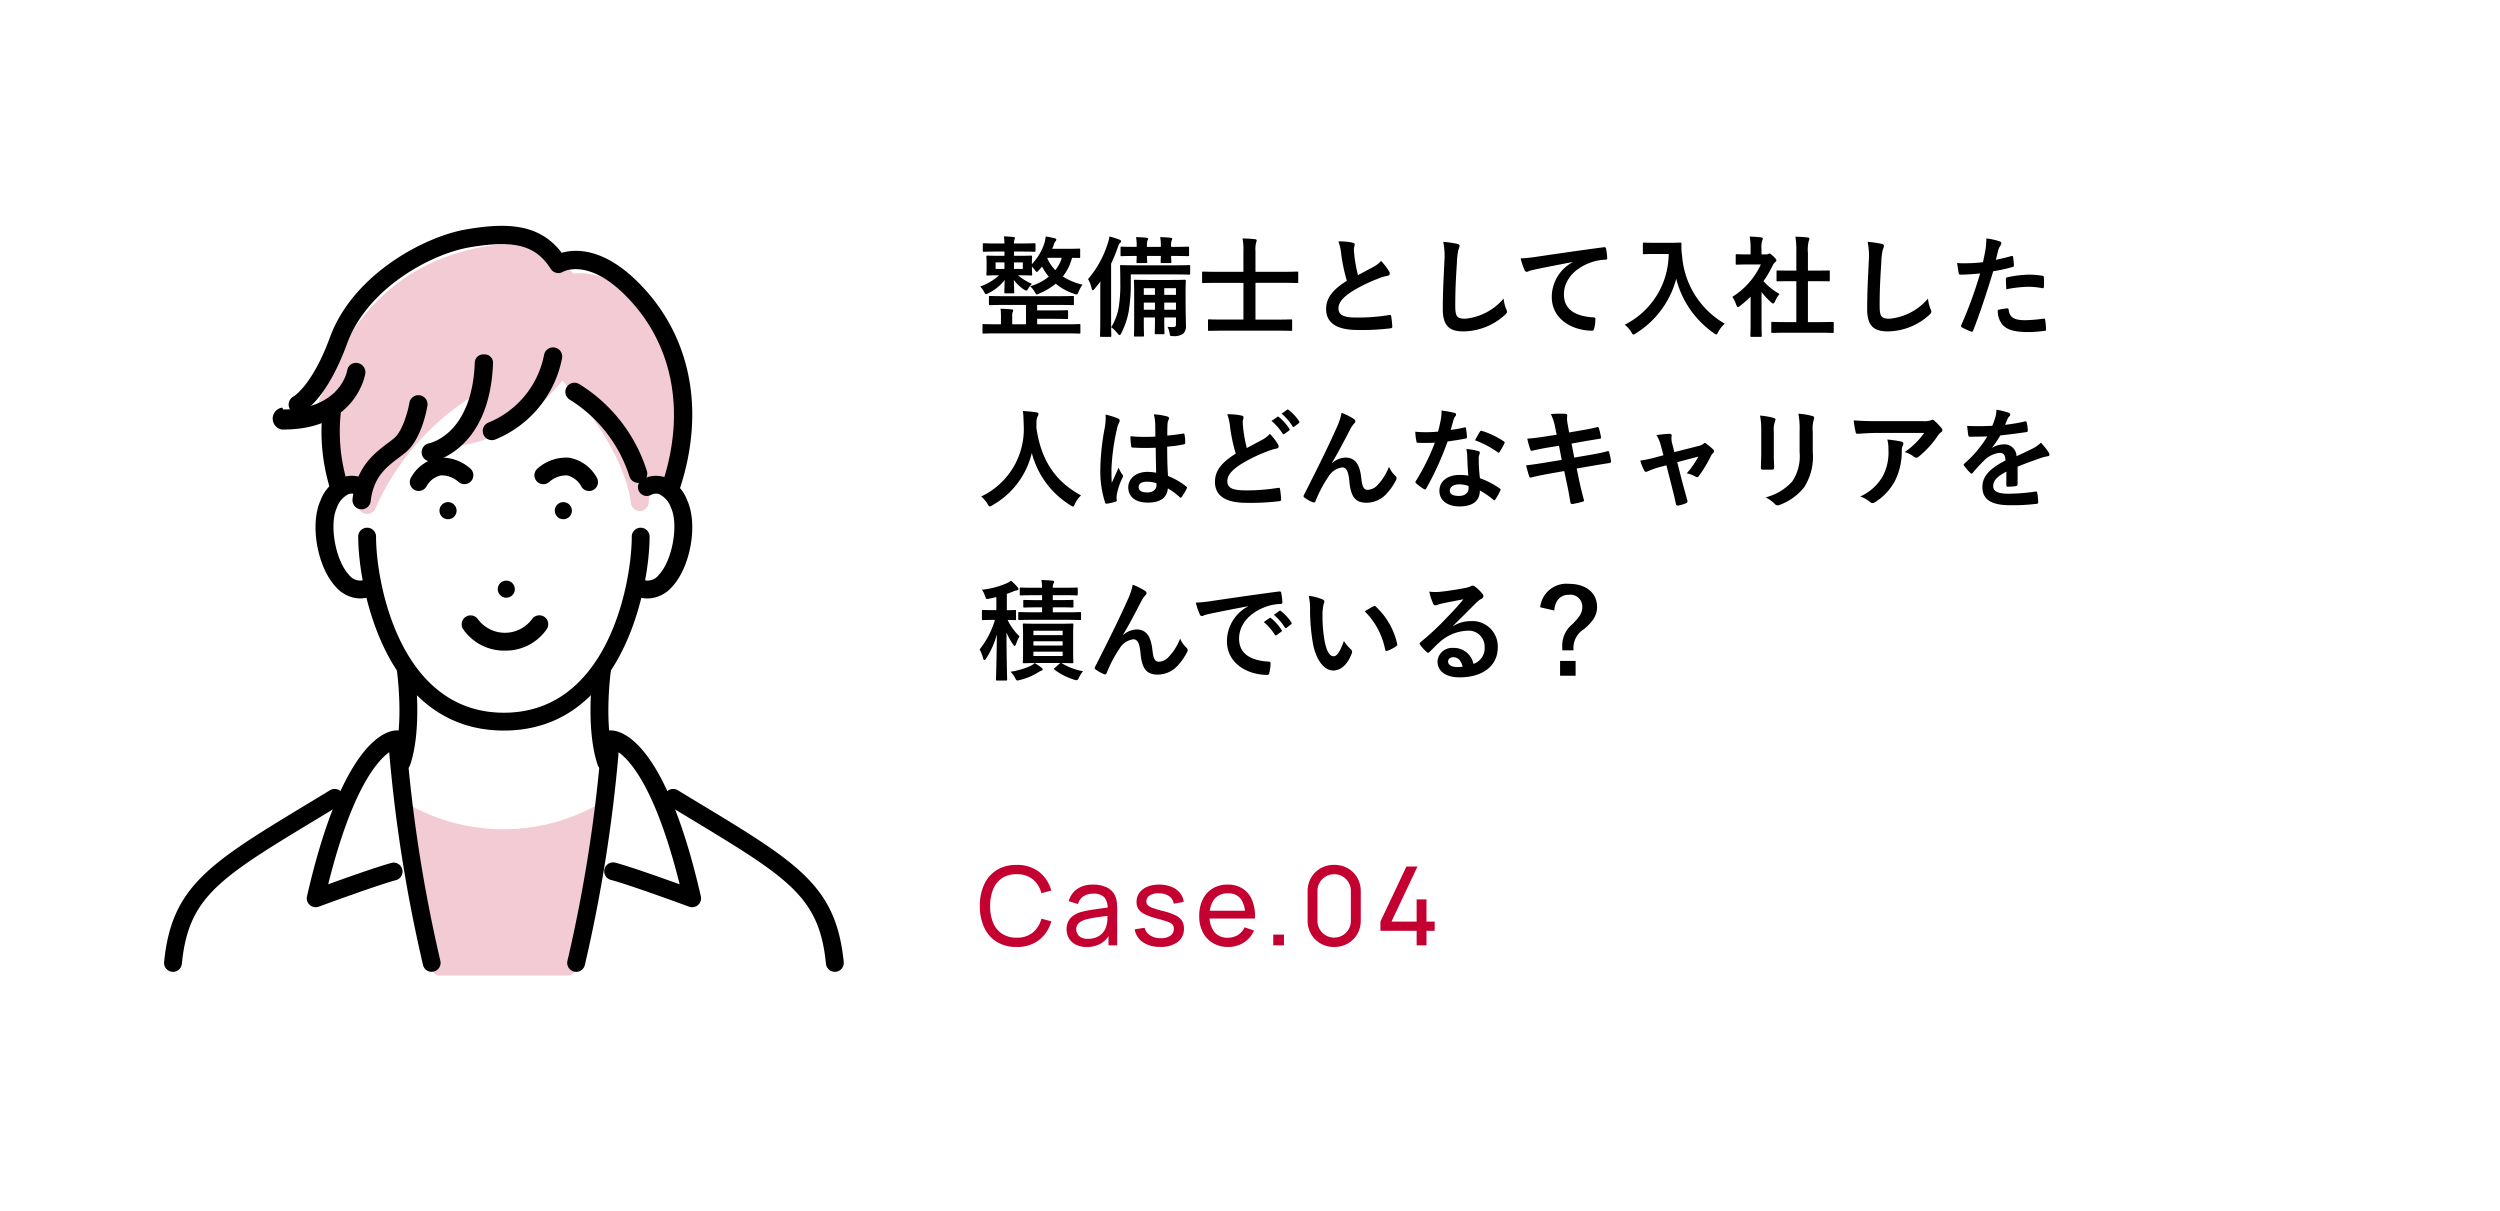 <svg xmlns="http://www.w3.org/2000/svg" xmlns:xlink="http://www.w3.org/1999/xlink" width="320" height="155" viewBox="0 0 320 155">
  <defs>
    <clipPath id="clip-path">
      <rect id="長方形_2693" data-name="長方形 2693" width="53.708" height="36.28"/>
    </clipPath>
  </defs>
  <g id="グループ_6224" data-name="グループ 6224" transform="translate(7162 13363)">
    <path id="パス_8851" data-name="パス 8851" d="M0,0H320V155H0Z" transform="translate(-7162 -13363)" fill="#fff"/>
    <path id="パス_8853" data-name="パス 8853" d="M3.57,2.2v.546H3.01c-1.12,0-1.512-.028-1.6-.028-.14,0-.154.014-.154.168,0,.084.028.252.028.784v.644c0,.518-.028.7-.028.784,0,.154.014.168.154.168.07,0,.448-.028,1.456-.028A6.518,6.518,0,0,1,.462,6.666a2.715,2.715,0,0,1,.462.63c.126.252.182.35.294.35A.8.8,0,0,0,1.54,7.52,5.915,5.915,0,0,0,3.6,5.84c-.028.854-.042,1.358-.042,1.554,0,.14.014.154.154.154h.952c.14,0,.154-.014.154-.154,0-.2-.028-.714-.042-1.554A5.122,5.122,0,0,0,6.062,7.058a.775.775,0,0,0,.308.14c.084,0,.14-.084.266-.294a2.891,2.891,0,0,1,.448-.574A6.805,6.805,0,0,1,5.32,5.238h.042c1.12,0,1.512.028,1.6.028.14,0,.154-.014.154-.168,0-.084-.028-.266-.028-.784V4.132a4.66,4.66,0,0,1,.35.392c.126.182.2.28.28.28.056,0,.14-.084.266-.224s.266-.294.392-.462a7.8,7.8,0,0,0,.868,1.3A6.7,6.7,0,0,1,6.86,6.638a3.213,3.213,0,0,1,.574.714c.14.238.2.336.294.336a.764.764,0,0,0,.308-.126,8.585,8.585,0,0,0,2.1-1.246A7.165,7.165,0,0,0,12.474,7.6a1.074,1.074,0,0,0,.322.084c.126,0,.168-.1.28-.364a3.469,3.469,0,0,1,.49-.882,7.716,7.716,0,0,1-2.52-1.05A6.6,6.6,0,0,0,12.222,3c.574.014.84.014.9.014.14,0,.14,0,.14-.154V1.99c0-.154,0-.168-.14-.168-.084,0-.518.028-1.778.028H9.674c.084-.182.154-.364.21-.518A1.068,1.068,0,0,1,10.122.87a.321.321,0,0,0,.084-.21c0-.084-.1-.14-.21-.168C9.632.408,9.226.324,8.848.268a4.531,4.531,0,0,1-.168.868,7.024,7.024,0,0,1-1.6,2.674V3.67c0-.532.028-.7.028-.784,0-.154-.014-.168-.154-.168-.084,0-.476.028-1.6.028H4.788V2.2h.854c1.232,0,1.652.028,1.75.028.14,0,.154-.014.154-.168V1.29c0-.14-.014-.154-.154-.154-.1,0-.518.028-1.75.028H4.788A1.224,1.224,0,0,1,4.844.7a.807.807,0,0,0,.07-.238c0-.07-.056-.112-.182-.126C4.284.3,3.99.268,3.5.254a8.322,8.322,0,0,1,.07.91H2.7c-1.246,0-1.666-.028-1.75-.028C.812,1.136.8,1.15.8,1.29v.77c0,.154.014.168.154.168.084,0,.5-.028,1.75-.028Zm7.336.8A4.515,4.515,0,0,1,10.08,4.58a5.264,5.264,0,0,1-1.022-1.5L9.1,3ZM5.922,4.426H4.788v-.84H5.922Zm-3.486,0v-.84H3.57v.84ZM6.328,9.032V11.51H4.564v-.952a1.756,1.756,0,0,1,.056-.616.552.552,0,0,0,.07-.2c0-.084-.056-.126-.182-.14-.448-.042-.952-.07-1.442-.084a6.778,6.778,0,0,1,.056,1.05v.938h-.49C1.4,11.51.98,11.482.9,11.482c-.126,0-.14.014-.14.154v.91c0,.14.014.154.14.154.084,0,.5-.028,1.736-.028H11.4c1.246,0,1.652.028,1.75.028.126,0,.14-.014.14-.154v-.91c0-.14-.014-.154-.14-.154-.1,0-.5.028-1.75.028H7.756v-.7H9.562c1.414,0,1.918.028,2,.028.14,0,.154-.014.154-.154V9.872c0-.154-.014-.168-.154-.168-.084,0-.588.028-2,.028H7.756v-.7H10.43c1.344,0,1.792.028,1.876.028.14,0,.154-.014.154-.154V8.052c0-.154-.014-.168-.154-.168-.084,0-.532.028-1.876.028H3.612c-1.344,0-1.792-.028-1.876-.028-.14,0-.154.014-.154.168v.854c0,.14.014.154.154.154.084,0,.532-.028,1.876-.028Zm20.426-1.6c0-.938.028-1.386.028-1.456,0-.154-.014-.168-.154-.168-.1,0-.532.028-1.75.028H22.05c-1.218,0-1.652-.028-1.75-.028-.14,0-.154.014-.154.168,0,.07.028.56.028,1.61v3.738c0,1.064-.028,1.512-.028,1.6,0,.14.014.154.154.154h.98c.14,0,.154-.014.154-.154,0-.084-.028-.56-.028-1.6v-.686h1.428v.406c0,1.008-.028,1.484-.028,1.582,0,.14.014.154.154.154H23.9c.14,0,.154-.014.154-.154,0-.084-.028-.574-.028-1.582v-.406h1.5v.868c0,.28-.1.364-.336.364-.308,0-.5-.014-.742-.028a2.928,2.928,0,0,1,.266.854c.056.322.084.322.392.322a2.057,2.057,0,0,0,1.33-.294,1.319,1.319,0,0,0,.364-1.106c0-.462-.042-1.526-.042-2.926Zm-2.73,2.212v-.91h1.5v.91Zm-2.618,0v-.91h1.428v.91ZM25.522,6.89v.854h-1.5V6.89Zm-4.116.854V6.89h1.428v.854Zm-5.572,3.108c0,1.358-.028,2.03-.028,2.114,0,.14.014.154.154.154h1.134c.14,0,.154-.014.154-.154,0-.07-.028-.756-.028-2.114v-7.1A19.172,19.172,0,0,0,18.06,1.7c.126-.364.182-.49.28-.574s.154-.154.154-.252S18.41.716,18.256.66A11.046,11.046,0,0,0,17,.268a4.556,4.556,0,0,1-.238.98,12.955,12.955,0,0,1-2.492,4.48A4.036,4.036,0,0,1,14.728,6.9c.042.168.084.252.154.252s.14-.07.238-.2c.252-.308.5-.616.728-.924-.014.644-.014,1.316-.014,1.834ZM19.74,5.126h5.53c1.372,0,1.834.028,1.918.028.14,0,.154-.014.154-.168V4.1c0-.154-.014-.168-.154-.168-.084,0-.546.028-1.918.028h-4.8c-1.372,0-1.862-.028-1.946-.028-.14,0-.154.014-.154.168,0,.084.028.686.028,2.016a18.27,18.27,0,0,1-.21,3.262,7.055,7.055,0,0,1-.952,2.506,4.214,4.214,0,0,1,.84.826c.1.126.168.182.238.182s.126-.084.21-.238a10.3,10.3,0,0,0,.952-2.8,21.545,21.545,0,0,0,.266-3.71ZM20.5,1.6c-1.358,0-1.82-.028-1.918-.028-.14,0-.154.014-.154.154v.91c0,.14.014.154.154.154.084,0,.546-.028,1.89-.028H20.5c-.014.476-.028.672-.028.756,0,.14.014.154.154.154h1.064c.14,0,.154-.014.154-.154,0-.07-.028-.28-.028-.756H23.59c-.014.476-.028.672-.028.756,0,.14.014.154.154.154h1.05c.154,0,.168-.014.168-.154,0-.07-.028-.28-.028-.756h.224c1.358,0,1.834.028,1.918.028.14,0,.154-.014.154-.154v-.91c0-.14-.014-.154-.154-.154-.084,0-.56.028-1.918.028h-.224v-.07a1.858,1.858,0,0,1,.07-.756.316.316,0,0,0,.07-.21c0-.07-.07-.112-.2-.126-.378-.042-.742-.07-1.344-.084a5.779,5.779,0,0,1,.084,1.176V1.6H21.812V1.542a2.234,2.234,0,0,1,.07-.77.417.417,0,0,0,.07-.21c0-.07-.056-.112-.182-.126-.378-.042-.756-.07-1.358-.084a5.992,5.992,0,0,1,.084,1.2Zm17.85,10.724c1.344,0,1.806.028,1.89.028.14,0,.154-.014.154-.154V11.034c0-.14-.014-.154-.154-.154-.084,0-.546.028-1.89.028H35.7V6.2h3.542c1.26,0,1.694.028,1.778.028.14,0,.154-.014.154-.154V4.93c0-.154-.014-.168-.154-.168-.084,0-.518.028-1.778.028H35.7V2.144a3.454,3.454,0,0,1,.084-1.092.689.689,0,0,0,.07-.28c0-.084-.084-.14-.21-.154-.476-.056-1.078-.084-1.6-.1a7.711,7.711,0,0,1,.112,1.708V4.79H30.8c-1.26,0-1.694-.028-1.778-.028-.14,0-.154.014-.154.168V6.078c0,.14.014.154.154.154.084,0,.518-.028,1.778-.028h3.36v4.7H31.668c-1.358,0-1.806-.028-1.89-.028-.14,0-.154.014-.154.154V12.2c0,.14.014.154.154.154.084,0,.532-.028,1.89-.028ZM46.312.9a6.265,6.265,0,0,1,.364,1.624A21.247,21.247,0,0,0,47.4,5.938C45.766,6.974,44.744,8,44.744,9.55c0,1.82,1.4,2.688,4.046,2.688a29.917,29.917,0,0,0,4.172-.21c.168-.014.266-.084.252-.238a12.362,12.362,0,0,0-.14-1.3c-.028-.168-.1-.2-.252-.168a24.45,24.45,0,0,1-4.27.322c-1.61,0-2.226-.35-2.226-1.176,0-.658.434-1.316,1.652-2.114a19.482,19.482,0,0,1,3.29-1.638,6.718,6.718,0,0,1,1.344-.42c.2-.028.28-.14.28-.28a.567.567,0,0,0-.1-.294A7.189,7.189,0,0,0,51.772,3.4a3.463,3.463,0,0,1-.966.756c-.784.42-1.288.686-1.988,1.064a19.685,19.685,0,0,1-.448-2.408c-.028-.322-.07-.658-.07-.938,0-.2.1-.392.1-.588,0-.112-.084-.182-.252-.224A8.1,8.1,0,0,0,46.312.9ZM59.738.954a9.308,9.308,0,0,1,.14,2.562c-.07,1.68-.2,3.7-.2,6.048,0,2.142.84,2.856,2.632,2.856a8,8,0,0,0,5.306-2.1c.224-.2.28-.308.28-.434a.92.92,0,0,0-.112-.336,4.867,4.867,0,0,1-.322-1.33,7.383,7.383,0,0,1-4.9,2.576c-1.12,0-1.288-.322-1.288-1.736,0-1.834.07-3.262.21-5.418a8.392,8.392,0,0,1,.2-1.708,1.358,1.358,0,0,0,.14-.462c0-.14-.1-.21-.336-.266A14.48,14.48,0,0,0,59.738.954Zm16.576,2.6A5.065,5.065,0,0,0,73.626,8c0,2.912,2.7,4.326,5.166,4.326.168,0,.224-.084.266-.294a4.98,4.98,0,0,0,.154-1.2c0-.154-.084-.21-.308-.21-2.436-.154-3.724-1.134-3.724-2.94,0-1.68,1.19-3.318,3.57-4.13a6.247,6.247,0,0,1,1.708-.308c.182,0,.266-.042.266-.21a8,8,0,0,0-.154-1.232c-.014-.1-.084-.182-.294-.154-3.612.476-6.692.938-8.414,1.19a19.313,19.313,0,0,1-2.226.238,9.756,9.756,0,0,0,.518,1.512.327.327,0,0,0,.266.21.817.817,0,0,0,.308-.112c.21-.07.35-.1.882-.224,1.5-.308,3-.6,4.7-.924ZM86.856,1.08c-1.008,0-1.316-.028-1.4-.028-.154,0-.168.014-.168.154V2.382c0,.14.014.154.168.154.084,0,.392-.028,1.4-.028h1.736a10.211,10.211,0,0,1-5.628,9.058,3.35,3.35,0,0,1,.826.924c.14.224.2.336.294.336.07,0,.154-.07.322-.168a11.781,11.781,0,0,0,5.152-6.972,12.035,12.035,0,0,0,4.8,6.944c.154.112.252.182.322.182s.14-.1.252-.322a4.126,4.126,0,0,1,.826-1.064,10.965,10.965,0,0,1-5.446-8.652A7.821,7.821,0,0,1,90.23,1.22c0-.14-.056-.168-.182-.168-.084,0-.392.028-1.4.028Zm20.832,11.508c1.33,0,1.778.028,1.862.028.154,0,.168-.014.168-.154V11.356c0-.14-.014-.154-.168-.154-.084,0-.532.028-1.862.028h-1.274V5.994h.882c1.246,0,1.68.014,1.764.014.14,0,.154,0,.154-.14V4.762c0-.14-.014-.14-.154-.14-.084,0-.518.014-1.764.014h-.882V2.368a4.572,4.572,0,0,1,.112-1.54.569.569,0,0,0,.07-.294c0-.07-.1-.126-.224-.14-.49-.056-1.022-.084-1.554-.1a12.667,12.667,0,0,1,.112,2.114V4.636h-.63c-1.246,0-1.68-.014-1.764-.014-.126,0-.14,0-.14.14V5.868c0,.14.014.14.14.14.084,0,.518-.014,1.764-.014h.63V11.23h-1.176c-1.33,0-1.792-.028-1.876-.028-.14,0-.154.014-.154.154v1.106c0,.14.014.154.154.154.084,0,.546-.028,1.876-.028Zm-8.61-1.274c0,1.036-.028,1.568-.028,1.652,0,.14.014.154.168.154h1.12c.154,0,.168-.014.168-.154,0-.07-.028-.616-.028-1.652V7.38a10.451,10.451,0,0,0,1.2,1.3c.126.112.21.168.28.168.1,0,.168-.1.266-.308a3.358,3.358,0,0,1,.56-.91,7.979,7.979,0,0,1-2.058-1.638,14.149,14.149,0,0,0,1.19-2.044,1.419,1.419,0,0,1,.322-.406.273.273,0,0,0,.14-.224c0-.1-.112-.238-.378-.5-.294-.28-.434-.364-.518-.364a.415.415,0,0,0-.154.056.471.471,0,0,1-.266.056h-.588v-.63a2.969,2.969,0,0,1,.084-1.12.656.656,0,0,0,.084-.294c0-.056-.084-.126-.224-.14-.5-.056-.924-.084-1.456-.1a8.628,8.628,0,0,1,.112,1.708v.574h-.266c-1.064,0-1.4-.028-1.484-.028-.14,0-.154.014-.154.154V3.726c0,.14.014.154.154.154.084,0,.42-.028,1.484-.028h1.582A9.669,9.669,0,0,1,96.74,8a3.866,3.866,0,0,1,.49.994c.084.21.14.322.224.322s.154-.07.294-.182a14.628,14.628,0,0,0,1.33-1.162ZM114.058.954a9.308,9.308,0,0,1,.14,2.562c-.07,1.68-.2,3.7-.2,6.048,0,2.142.84,2.856,2.632,2.856a8,8,0,0,0,5.306-2.1c.224-.2.28-.308.28-.434a.92.92,0,0,0-.112-.336,4.867,4.867,0,0,1-.322-1.33,7.383,7.383,0,0,1-4.9,2.576c-1.12,0-1.288-.322-1.288-1.736,0-1.834.07-3.262.21-5.418a8.392,8.392,0,0,1,.2-1.708,1.358,1.358,0,0,0,.14-.462c0-.14-.1-.21-.336-.266A14.48,14.48,0,0,0,114.058.954Zm16.408,2.3c.1-.35.2-.826.336-1.33a2.665,2.665,0,0,1,.294-.56.336.336,0,0,0,.07-.224.233.233,0,0,0-.154-.224A8.159,8.159,0,0,0,129.248.52a9.633,9.633,0,0,1-.084,1.288c-.1.574-.21,1.19-.35,1.75a18.92,18.92,0,0,1-2.268.14,6.461,6.461,0,0,1-1.036-.042c.07.5.14.98.2,1.274.028.182.084.224.294.224.658,0,1.638-.07,2.45-.154a52.551,52.551,0,0,1-2.422,6.636.226.226,0,0,0,.112.28c.294.168.98.462,1.12.518s.238.056.308-.14c.9-2.324,1.61-4.466,2.562-7.574a22.357,22.357,0,0,0,2.436-.532c.182-.042.224-.084.21-.266-.014-.294-.056-.7-.1-1.008-.014-.112-.07-.182-.224-.14C131.768,2.97,131.012,3.152,130.466,3.25Zm.252,6.426a2.731,2.731,0,0,0,.63,1.918c.63.658,1.582.91,3.416.91a16.636,16.636,0,0,0,1.9-.154c.224-.014.238-.056.224-.224a8.752,8.752,0,0,0-.112-1.218c-.014-.112-.056-.14-.168-.126a20.93,20.93,0,0,1-2.352.2c-1.344,0-2.03-.294-2.142-1.316-.014-.14-.07-.2-.21-.2A7.13,7.13,0,0,0,130.718,9.676ZM131.81,7.03a15.493,15.493,0,0,1,2.814-.322,9.362,9.362,0,0,1,1.736.168c.2.042.266-.014.266-.252a9.882,9.882,0,0,0-.014-1.12c0-.168-.042-.182-.238-.21a10.2,10.2,0,0,0-1.638-.14,14.622,14.622,0,0,0-2.73.322c-.21.042-.252.084-.252.28C131.754,6.036,131.782,6.54,131.81,7.03ZM13.37,33.412c-3.346-1.82-5.11-4.536-5.712-8.638,0-.168,0-.336.014-.5a2.287,2.287,0,0,1,.112-.924.6.6,0,0,0,.14-.35c0-.112-.084-.2-.266-.224-.5-.07-1.176-.14-1.722-.168.07.616.084,1.2.1,1.82A9.529,9.529,0,0,1,.588,33.552a3.848,3.848,0,0,1,.812.938c.126.238.182.336.28.336A.9.9,0,0,0,2,34.686,10.441,10.441,0,0,0,7.07,27.98a11.158,11.158,0,0,0,4.942,6.692c.168.112.252.168.322.168.1,0,.14-.1.252-.336A3.806,3.806,0,0,1,13.37,33.412Zm9.618-2.9a5.842,5.842,0,0,0-1.12-.112c-1.414,0-2.45.826-2.45,1.974,0,1.2.9,1.96,2.506,1.96,1.652,0,2.45-.644,2.562-1.82A8.314,8.314,0,0,1,26,33.636a.194.194,0,0,0,.126.07.169.169,0,0,0,.126-.084,7.563,7.563,0,0,0,.644-1.078c.07-.154.056-.2-.07-.28A9.162,9.162,0,0,0,24.5,30.92c-.07-1.2-.1-2.184-.1-3.752a15.776,15.776,0,0,0,2.156-.294c.1-.014.154-.084.154-.21a5.6,5.6,0,0,0-.084-.994c-.028-.154-.056-.21-.224-.168-.6.1-1.33.2-1.988.252,0-.644,0-1.008.028-1.484a1.579,1.579,0,0,1,.112-.49.6.6,0,0,0,.084-.238c0-.126-.1-.2-.252-.238a7.794,7.794,0,0,0-1.694-.266,5.771,5.771,0,0,1,.182,1.372c0,.518.014.966.014,1.47a20.253,20.253,0,0,1-3.192-.042,8.577,8.577,0,0,0,.1,1.274c.014.14.07.182.252.182a28.31,28.31,0,0,0,2.884.014C22.946,28.414,22.96,29.436,22.988,30.514Zm.028,1.33a1.972,1.972,0,0,1,.014.28c0,.5-.448.91-1.148.91-.826,0-1.134-.266-1.134-.7s.392-.672,1.05-.672A3.9,3.9,0,0,1,23.016,31.844Zm-6.5-8.778a7.045,7.045,0,0,1-.1,1.652,30.41,30.41,0,0,0-.574,5.306,13.041,13.041,0,0,0,.6,4.27c.07.2.126.21.28.168a5.864,5.864,0,0,0,1.05-.238c.126-.042.182-.084.168-.182a2.644,2.644,0,0,1,.014-.742,8.3,8.3,0,0,1,.714-2.128.406.406,0,0,0,.084-.224.3.3,0,0,0-.084-.2,3.723,3.723,0,0,1-.49-.882c-.294.7-.588,1.3-.868,1.946-.042-.588-.042-1.232-.042-1.792a27.8,27.8,0,0,1,.7-5.1,2.841,2.841,0,0,1,.252-.77.715.715,0,0,0,.1-.308c0-.112-.056-.2-.21-.28A10.932,10.932,0,0,0,16.52,23.066Zm15.568-.042a6.265,6.265,0,0,1,.364,1.624,21.247,21.247,0,0,0,.728,3.416c-1.638,1.036-2.66,2.058-2.66,3.612,0,1.82,1.4,2.688,4.046,2.688a29.917,29.917,0,0,0,4.172-.21c.168-.014.266-.084.252-.238a12.363,12.363,0,0,0-.14-1.3c-.028-.168-.1-.2-.252-.168a24.9,24.9,0,0,1-4.172.322c-1.75,0-2.324-.364-2.324-1.176,0-.658.434-1.316,1.652-2.114a19.482,19.482,0,0,1,3.29-1.638,6.718,6.718,0,0,1,1.344-.42c.2-.028.28-.14.28-.28a.567.567,0,0,0-.1-.294,7.189,7.189,0,0,0-1.022-1.316,3.463,3.463,0,0,1-.966.756c-.784.42-1.288.686-1.988,1.064a19.684,19.684,0,0,1-.448-2.408c-.028-.322-.07-.658-.07-.938,0-.2.1-.392.1-.588,0-.112-.084-.182-.252-.224A8.1,8.1,0,0,0,32.088,23.024Zm5.67.854A6.947,6.947,0,0,1,39.172,25.5a.146.146,0,0,0,.238.042L40,25.11a.141.141,0,0,0,.042-.224,6.443,6.443,0,0,0-1.33-1.5c-.084-.07-.14-.084-.21-.028Zm1.288-.924a6.623,6.623,0,0,1,1.4,1.61.144.144,0,0,0,.238.042l.56-.434a.162.162,0,0,0,.042-.252,5.847,5.847,0,0,0-1.33-1.442c-.084-.07-.126-.084-.21-.028Zm6.44,6.3c.77-1.26,1.526-2.73,2.422-4.452a3.649,3.649,0,0,1,.434-.6.437.437,0,0,0,.154-.28.365.365,0,0,0-.2-.294,8.111,8.111,0,0,0-1.568-.784,8.4,8.4,0,0,1-.7,2.044c-.77,1.75-2.058,4.424-4.1,8.428a.417.417,0,0,0-.07.2.244.244,0,0,0,.126.182,4.524,4.524,0,0,0,1.078.6c.182.056.252.028.336-.168a16.263,16.263,0,0,1,1.638-3.108,2.445,2.445,0,0,1,1.764-1.19c.49,0,.8.406.924,1.806.182,1.974.784,2.716,2.2,2.716A3.5,3.5,0,0,0,52.5,33.174a7.572,7.572,0,0,0,1.2-1.736.5.5,0,0,0,.056-.238.384.384,0,0,0-.154-.294,3.4,3.4,0,0,1-.812-1.162,6.93,6.93,0,0,1-1.414,2.282,1.789,1.789,0,0,1-1.316.672c-.532,0-.7-.462-.812-1.484-.154-1.344-.532-2.646-2.044-2.646a2.778,2.778,0,0,0-1.708.714Zm17.458,1.624a7.215,7.215,0,0,0-1.106-.084c-1.582,0-2.59.826-2.59,2.044s1.036,1.988,2.576,1.988c1.6,0,2.6-.644,2.6-2.044a10.413,10.413,0,0,1,1.708,1.176c.056.056.1.084.14.084s.084-.028.126-.1a8.615,8.615,0,0,0,.644-1.134c.07-.14.056-.2-.084-.294a10.977,10.977,0,0,0-2.52-1.3,18.284,18.284,0,0,1-.154-2.38,1.455,1.455,0,0,1,.056-.574,1.755,1.755,0,0,0,.084-.294.215.215,0,0,0-.2-.224,7.568,7.568,0,0,0-1.526-.266,4.917,4.917,0,0,1,.112.994C62.832,29.128,62.86,29.982,62.944,30.878Zm.028,1.33a1.613,1.613,0,0,1,.014.28c0,.588-.462.994-1.218.994-.8,0-1.19-.224-1.19-.672,0-.532.546-.812,1.246-.812A3.568,3.568,0,0,1,62.972,32.208ZM60.69,25.026c.126-.42.238-.854.336-1.19a1.539,1.539,0,0,1,.224-.518.345.345,0,0,0,.126-.266c0-.1-.084-.182-.224-.21a12.946,12.946,0,0,0-1.638-.294,5.418,5.418,0,0,1-.084,1.134c-.1.5-.2.98-.364,1.568-.644.056-1.064.07-1.61.07-.406,0-.728-.014-1.3-.056a7.315,7.315,0,0,0,.14,1.19c.028.182.056.224.2.224.35.014.462.014.77.014.434,0,.868,0,1.4-.028a28.244,28.244,0,0,1-2.422,4.886.268.268,0,0,0-.07.168c0,.056.028.1.1.154a6.646,6.646,0,0,0,.966.714.388.388,0,0,0,.168.07c.056,0,.1-.042.154-.14a38.685,38.685,0,0,0,2.73-6.006c.868-.126,1.554-.224,2.31-.378.112-.014.168-.042.168-.168a7.6,7.6,0,0,0-.126-1.134c-.028-.154-.084-.154-.21-.112A15.047,15.047,0,0,1,60.69,25.026Zm3.108,1.33a12.1,12.1,0,0,1,2.9,1.526.2.2,0,0,0,.126.056c.042,0,.084-.028.126-.1a8.515,8.515,0,0,0,.588-1.036.334.334,0,0,0,.056-.168c0-.056-.042-.1-.126-.154a10.923,10.923,0,0,0-2.744-1.316.2.2,0,0,0-.294.1C64.246,25.516,64.036,25.936,63.8,26.356Zm10.458-.714-1.274.2c-.966.154-1.736.252-2.492.308a11.879,11.879,0,0,0,.392,1.4c.056.14.126.182.266.14.378-.1,1.316-.294,2.086-.42l1.316-.21.35,1.806-1.96.322c-1.008.168-1.75.28-2.6.378.112.448.252.98.392,1.386a.22.22,0,0,0,.322.154c.532-.14,1.316-.308,2.268-.476l1.9-.336.35,1.652c.2.9.35,1.876.448,2.394.014.112.1.182.28.168a9.522,9.522,0,0,0,1.274-.294c.126-.042.2-.084.182-.154-.182-.7-.42-1.6-.616-2.534l-.322-1.554,1.932-.336c.994-.168,1.834-.308,2.254-.364a.221.221,0,0,0,.21-.238,7.854,7.854,0,0,0-.238-1.12c-.014-.14-.056-.2-.238-.154-.518.14-1.2.294-2.2.462l-2.03.35-.35-1.792,1.232-.224c.7-.126,1.694-.28,2.338-.392.14-.014.21-.056.21-.154a9.648,9.648,0,0,0-.28-1.2c-.028-.1-.084-.154-.154-.154-.728.2-1.708.364-2.506.5l-1.148.2-.21-1.176a3.046,3.046,0,0,1-.028-1.008c0-.14-.1-.2-.28-.21a13.17,13.17,0,0,0-1.82.042,6.759,6.759,0,0,1,.56,1.75ZM88.3,29.562l.658,2.59c.2.784.392,1.554.56,2.338.056.238.168.252.35.21a4.735,4.735,0,0,0,.924-.28.272.272,0,0,0,.182-.378c-.21-.784-.406-1.47-.644-2.352l-.644-2.534,2.7-.714A10.107,10.107,0,0,1,90.9,30.584a3.742,3.742,0,0,1,1.12.42.4.4,0,0,0,.21.07.265.265,0,0,0,.21-.126,16.607,16.607,0,0,0,1.582-2.632,1.077,1.077,0,0,1,.224-.294.408.408,0,0,0,.154-.28.314.314,0,0,0-.112-.21,7.555,7.555,0,0,0-.826-.7.441.441,0,0,0-.238-.126.242.242,0,0,0-.168.084,1.542,1.542,0,0,1-.7.308l-3.038.77-.266-1.05a2.284,2.284,0,0,1-.084-1.008c.028-.2-.07-.28-.294-.28-.364,0-1.064.084-1.638.154a5.33,5.33,0,0,1,.574,1.414l.308,1.176-.84.224a16.71,16.71,0,0,1-2.128.462,7.848,7.848,0,0,0,.49,1.232c.07.14.14.2.238.2a.769.769,0,0,0,.252-.07,11.362,11.362,0,0,1,1.54-.546Zm12.138-1.582c0,.6-.042,1.414-.042,1.9-.014.168.07.238.266.238h1.12c.224,0,.308-.07.308-.28-.014-.49-.042-1.036-.042-1.764V25.25a3.222,3.222,0,0,1,.154-1.33.587.587,0,0,0,.056-.21c0-.1-.07-.182-.238-.224a10.361,10.361,0,0,0-1.736-.294,9.585,9.585,0,0,1,.154,2.044Zm6.594-2.73a4.218,4.218,0,0,1,.126-1.526.443.443,0,0,0,.056-.224.235.235,0,0,0-.2-.238,8.761,8.761,0,0,0-1.82-.308,10.279,10.279,0,0,1,.154,2.282v2.646a5.768,5.768,0,0,1-.938,3.738A6.841,6.841,0,0,1,101,33.664a4.548,4.548,0,0,1,1.19.854.454.454,0,0,0,.336.168.885.885,0,0,0,.294-.07,7.223,7.223,0,0,0,3.08-2.2,7.226,7.226,0,0,0,1.134-4.564Zm14.266.168a9.958,9.958,0,0,1-2.506,2.45,3.228,3.228,0,0,1,1.162.574.547.547,0,0,0,.336.14.4.4,0,0,0,.294-.126,11.9,11.9,0,0,0,2.464-2.7,1.739,1.739,0,0,1,.378-.406.365.365,0,0,0,.2-.294.406.406,0,0,0-.112-.252,7.176,7.176,0,0,0-.84-.882.476.476,0,0,0-.322-.2,1.024,1.024,0,0,0-.266.1,2.949,2.949,0,0,1-.966.084h-6.006c-1.12,0-1.89-.028-2.842-.1a13.1,13.1,0,0,0,.252,1.512c.028.126.084.224.252.21.826-.056,1.68-.112,2.478-.112Zm-8.19,8.134a3.94,3.94,0,0,1,1.274.714.4.4,0,0,0,.28.126.7.7,0,0,0,.392-.14,7.287,7.287,0,0,0,2.548-2.786,8.558,8.558,0,0,0,.826-3.85,1.28,1.28,0,0,1,.126-.574.571.571,0,0,0,.07-.252c0-.126-.056-.224-.238-.266a15.541,15.541,0,0,0-1.806-.266,5.061,5.061,0,0,1,.14,1.316,6.473,6.473,0,0,1-.686,3.3A6.2,6.2,0,0,1,113.106,33.552Zm20.146-3.822c1.19-.49,2.1-.8,3.01-1.12a4.477,4.477,0,0,1,.854-.21c.14-.028.21-.084.21-.2a.554.554,0,0,0-.112-.308,8.625,8.625,0,0,0-.98-1.232,4.21,4.21,0,0,1-1.064.756c-.714.364-1.512.728-2.058.98a1.546,1.546,0,0,0-1.708-1.512,2.786,2.786,0,0,0-1.4.434l-.014-.028a14.444,14.444,0,0,0,1.05-1.554c1.022-.112,2.226-.266,3.276-.42.2-.028.252-.084.238-.224a4.721,4.721,0,0,0-.14-1.008c-.028-.126-.07-.168-.224-.14a22.521,22.521,0,0,1-2.548.434c.168-.378.238-.56.322-.756a1.09,1.09,0,0,1,.238-.336.27.27,0,0,0,.1-.21.251.251,0,0,0-.168-.238,8.84,8.84,0,0,0-1.6-.392,3.408,3.408,0,0,1-.1.854,10.789,10.789,0,0,1-.42,1.2,30.881,30.881,0,0,1-3.22.014c.042.42.1.938.14,1.162.028.154.07.224.2.224.826,0,1.582-.014,2.24-.042a14.306,14.306,0,0,1-2.926,3.472c-.07.056-.1.1-.1.154a.228.228,0,0,0,.056.126,6.659,6.659,0,0,0,.8.924.279.279,0,0,0,.154.1c.056,0,.1-.042.168-.126a18.868,18.868,0,0,1,1.4-1.526,3.38,3.38,0,0,1,1.932-1.008c.63-.028.8.252.84.966-2.114,1.092-2.954,2.072-2.954,3.416,0,1.624,1.218,2.31,3.514,2.31a24.9,24.9,0,0,0,3.472-.182c.112,0,.168-.1.154-.266a6.265,6.265,0,0,0-.126-1.148c-.014-.126-.07-.168-.2-.154a23.926,23.926,0,0,1-3.486.28c-1.47,0-1.946-.378-1.946-.966,0-.672.448-1.218,1.694-1.862-.014.5-.014,1.2-.014,1.708,0,.14.056.224.182.224a7.573,7.573,0,0,0,.994-.07c.182-.028.266-.1.266-.252ZM12.362,51.254c0-.854.028-1.2.028-1.274,0-.154-.014-.168-.168-.168-.084,0-.5.028-1.722.028H7.784c-1.2,0-1.624-.028-1.708-.028-.14,0-.154.014-.154.168,0,.07.028.42.028,1.274v2.2c0,.84-.028,1.2-.028,1.288,0,.14.014.154.154.154.084,0,.5-.028,1.708-.028H10.71l-.672.6c-.126.112-.182.154-.056.252a8.132,8.132,0,0,0,2.45,1.26,1.264,1.264,0,0,0,.364.084c.126,0,.2-.084.308-.322a3.343,3.343,0,0,1,.532-.826,7.9,7.9,0,0,1-2.772-1.05c.924.014,1.274.028,1.358.028.154,0,.168-.014.168-.154,0-.084-.028-.448-.028-1.288ZM11.018,53.97H7.28v-.56h3.738Zm0-3.234v.56H7.28v-.56ZM7.28,52.626V52.08h3.738v.546ZM2.534,48.1H2.17c-.966,0-1.26-.028-1.344-.028-.126,0-.14.014-.14.154v.994c0,.14.014.154.14.154.084,0,.378-.028,1.344-.028h.182a11.011,11.011,0,0,1-1.96,3.78A4.9,4.9,0,0,1,.84,54.264c.042.168.1.238.154.238s.14-.07.224-.2A11.284,11.284,0,0,0,2.6,51.212c-.028,3.122-.112,5.5-.112,5.74,0,.14.014.154.154.154h1.12c.14,0,.154-.014.154-.154,0-.238-.084-2.6-.084-5.992a8.377,8.377,0,0,0,.826,1.512c.1.14.168.21.224.21s.126-.1.182-.28A5.065,5.065,0,0,1,5.5,51.45a7.068,7.068,0,0,1-1.526-2.1c.63.014.868.028.938.028.126,0,.14-.014.14-.154V48.23c0-.14-.014-.154-.14-.154-.084,0-.336.028-1.036.028V46.018c.28-.1.546-.2.812-.308a1.629,1.629,0,0,1,.448-.14c.14-.014.224-.056.224-.154a.351.351,0,0,0-.112-.252,6.78,6.78,0,0,0-.84-.84,2.7,2.7,0,0,1-.56.336,10.692,10.692,0,0,1-3.164.826,2.937,2.937,0,0,1,.392.784c.154.448.154.448.588.35.294-.056.588-.126.868-.2Zm7.994-.364c1.232,0,1.624.028,1.708.028.154,0,.168-.014.168-.154v-.658c0-.154-.014-.168-.168-.168-.084,0-.476.028-1.708.028h-.77v-.63h1.218c1.288,0,1.736.028,1.82.028.14,0,.154-.014.154-.168V45.36c0-.14-.014-.154-.154-.154-.084,0-.532.028-1.82.028H9.758a1.139,1.139,0,0,1,.084-.518.667.667,0,0,0,.084-.252c0-.07-.084-.126-.21-.14-.406-.042-.98-.07-1.414-.084a6.435,6.435,0,0,1,.084.994H7.518c-1.288,0-1.736-.028-1.82-.028-.154,0-.168.014-.168.154v.686c0,.154.014.168.168.168.084,0,.532-.028,1.82-.028h.868v.63h-.56c-1.218,0-1.61-.028-1.694-.028-.14,0-.154.014-.154.168v.658c0,.14.014.154.154.154.084,0,.476-.028,1.694-.028h.56v.63H7.294c-1.246,0-1.722-.028-1.806-.028-.14,0-.154.014-.154.154v.714c0,.14.014.154.154.154.084,0,.56-.028,1.806-.028H11.34c1.344,0,1.806.028,1.89.028.126,0,.14-.014.14-.154V48.5c0-.14-.014-.154-.14-.154-.084,0-.546.028-1.89.028H9.758v-.63Zm-3.08,7.14a3.1,3.1,0,0,1-.574.378,9.66,9.66,0,0,1-2.534.728,2.808,2.808,0,0,1,.588.784c.126.252.182.336.308.336a1.766,1.766,0,0,0,.336-.07,7.825,7.825,0,0,0,2.282-.952,2.384,2.384,0,0,1,.448-.238.206.206,0,0,0,.168-.182c0-.056-.056-.112-.168-.2A6.221,6.221,0,0,0,7.448,54.88Zm11.3-3.626c.77-1.26,1.526-2.73,2.422-4.452a3.649,3.649,0,0,1,.434-.6.437.437,0,0,0,.154-.28.365.365,0,0,0-.2-.294,8.111,8.111,0,0,0-1.568-.784,8.4,8.4,0,0,1-.7,2.044c-.77,1.75-2.058,4.424-4.1,8.428a.417.417,0,0,0-.07.2.244.244,0,0,0,.126.182,4.524,4.524,0,0,0,1.078.6c.182.056.252.028.336-.168A16.263,16.263,0,0,1,18.3,53.018a2.445,2.445,0,0,1,1.764-1.19c.49,0,.8.406.924,1.806.182,1.974.784,2.716,2.2,2.716a3.5,3.5,0,0,0,2.576-1.176,7.572,7.572,0,0,0,1.2-1.736.5.5,0,0,0,.056-.238.384.384,0,0,0-.154-.294,3.4,3.4,0,0,1-.812-1.162,6.93,6.93,0,0,1-1.414,2.282,1.789,1.789,0,0,1-1.316.672c-.532,0-.7-.462-.812-1.484-.154-1.344-.532-2.646-2.044-2.646a2.778,2.778,0,0,0-1.708.714Zm15.988-3.626a5.065,5.065,0,0,0-2.688,4.438c0,2.912,2.7,4.326,5.166,4.326.168,0,.224-.084.266-.294a4.98,4.98,0,0,0,.154-1.2c0-.154-.084-.21-.308-.21-2.436-.154-3.724-1.134-3.724-2.94,0-1.68,1.19-3.318,3.57-4.13a6.247,6.247,0,0,1,1.708-.308c.182,0,.266-.042.266-.21a8,8,0,0,0-.154-1.232c-.014-.1-.084-.182-.294-.154-3.612.476-6.692.938-8.414,1.19a19.314,19.314,0,0,1-2.226.238,9.756,9.756,0,0,0,.518,1.512.327.327,0,0,0,.266.21.817.817,0,0,0,.308-.112c.21-.07.35-.1.882-.224,1.5-.308,3-.6,4.7-.924Zm2.03,2a6.947,6.947,0,0,1,1.414,1.624.146.146,0,0,0,.238.042L39,50.862a.141.141,0,0,0,.042-.224,6.443,6.443,0,0,0-1.33-1.5c-.084-.07-.14-.084-.21-.028Zm1.288-.924a6.623,6.623,0,0,1,1.4,1.61.144.144,0,0,0,.238.042l.56-.434a.162.162,0,0,0,.042-.252,5.847,5.847,0,0,0-1.33-1.442c-.084-.07-.126-.084-.21-.028Zm4.466-2.436a7.5,7.5,0,0,1,.168,1.834,25.381,25.381,0,0,0,.336,4.074c.378,2.366,1.526,3.654,2.618,3.654.98,0,1.848-.756,2.38-2.184a.429.429,0,0,0-.1-.518,5.352,5.352,0,0,1-.9-1.078C46.48,53.508,46.13,54,45.682,54c-.588,0-.952-.952-1.148-2.058a17.632,17.632,0,0,1-.252-3.192,6.291,6.291,0,0,1,.126-1.372,1.219,1.219,0,0,0,.112-.392c0-.1-.1-.2-.224-.252A6.06,6.06,0,0,0,42.518,46.27Zm7.168,1.988A9.433,9.433,0,0,1,52.3,53.144c.028.168.126.21.294.154a4.751,4.751,0,0,0,1.092-.56c.112-.07.2-.126.154-.308A9.257,9.257,0,0,0,51.1,47.642a.215.215,0,0,0-.154-.084.415.415,0,0,0-.154.056C50.568,47.726,50.218,47.922,49.686,48.258ZM61,50.092c1.064-1.022,2-2,3.024-3a2.259,2.259,0,0,1,.616-.448.37.37,0,0,0,.238-.336.486.486,0,0,0-.154-.336,5.3,5.3,0,0,0-.938-.9.5.5,0,0,0-.322-.112.723.723,0,0,0-.266.112,3.715,3.715,0,0,1-.77.21c-1.092.21-2.324.392-3.178.476a6.747,6.747,0,0,1-1.3-.028,6.7,6.7,0,0,0,.49,1.512.318.318,0,0,0,.308.238,1.027,1.027,0,0,0,.28-.07,4.309,4.309,0,0,1,.588-.168c.868-.182,1.862-.378,2.7-.532-.644.8-1.3,1.5-2.17,2.394a33.7,33.7,0,0,1-3.318,3.094c-.112.112-.154.21-.07.322a6.3,6.3,0,0,0,.826.91.344.344,0,0,0,.21.126c.07,0,.14-.056.238-.154.42-.42.812-.826,1.218-1.19a5.7,5.7,0,0,1,3.584-1.484,2.044,2.044,0,0,1,2.2,2.114A2.109,2.109,0,0,1,63.6,54.978a2.548,2.548,0,0,0-2.632-2.044A1.858,1.858,0,0,0,59,54.642c0,1.3,1.064,2.058,2.828,2.058,3,0,4.886-1.5,4.886-3.836a3.249,3.249,0,0,0-3.472-3.36,4.213,4.213,0,0,0-2.226.63Zm1.218,5.236a3.065,3.065,0,0,1-.644.056c-.84,0-1.218-.294-1.218-.728,0-.294.266-.532.672-.532C61.614,54.124,62.034,54.558,62.216,55.328Zm11.732-7.182c.084-1.274.784-2.016,1.89-2.016a1.518,1.518,0,0,1,1.694,1.554c0,.714-.266,1.2-1.274,2.212a3.545,3.545,0,0,0-1.288,3.01v.336h1.442a2.814,2.814,0,0,1,1.344-2.716c1.246-1.05,1.666-1.862,1.666-2.842,0-1.792-1.414-2.954-3.6-2.954a3.379,3.379,0,0,0-3.682,3ZM74.69,54.6v1.89h1.988V54.6Z" transform="translate(-7037 -13333)"/>
    <path id="パス_8855" data-name="パス 8855" d="M5.124.21A4.68,4.68,0,0,1,2.569-.455,4.252,4.252,0,0,1,.97-2.3,6.433,6.433,0,0,1,.42-5.04,6.433,6.433,0,0,1,.97-7.777a4.252,4.252,0,0,1,1.6-1.848,4.68,4.68,0,0,1,2.555-.665A4.519,4.519,0,0,1,8-9.4,4.52,4.52,0,0,1,9.562-7.007L8.3-6.671A3.383,3.383,0,0,0,7.2-8.449,3.156,3.156,0,0,0,5.124-9.1a3.254,3.254,0,0,0-1.876.511A3.117,3.117,0,0,0,2.121-7.164,5.612,5.612,0,0,0,1.736-5.04a5.422,5.422,0,0,0,.371,2.118A3.122,3.122,0,0,0,3.241-1.494,3.271,3.271,0,0,0,5.124-.98,3.145,3.145,0,0,0,7.2-1.635,3.4,3.4,0,0,0,8.3-3.409l1.267.336A4.537,4.537,0,0,1,8-.683,4.507,4.507,0,0,1,5.124.21Zm8.967,0A2.928,2.928,0,0,1,12.674-.1a2.14,2.14,0,0,1-.861-.823,2.227,2.227,0,0,1-.29-1.12,2.21,2.21,0,0,1,.227-1.033,2.018,2.018,0,0,1,.64-.728,3.326,3.326,0,0,1,.987-.458,11.794,11.794,0,0,1,1.207-.255q.669-.109,1.355-.2t1.281-.175l-.448.259a2.146,2.146,0,0,0-.4-1.491,1.864,1.864,0,0,0-1.459-.483,2.272,2.272,0,0,0-1.2.311,1.688,1.688,0,0,0-.725,1.012L11.8-5.642A2.764,2.764,0,0,1,12.859-7.2a3.446,3.446,0,0,1,2.065-.567,3.929,3.929,0,0,1,1.767.367,2.174,2.174,0,0,1,1.06,1.11,2.387,2.387,0,0,1,.2.76A8.409,8.409,0,0,1,18-4.676V0H16.891V-1.813l.259.168A3.109,3.109,0,0,1,15.957-.259,3.509,3.509,0,0,1,14.091.21ZM14.28-.833a2.625,2.625,0,0,0,1.165-.242,2.184,2.184,0,0,0,.795-.637,2.06,2.06,0,0,0,.392-.865,2.965,2.965,0,0,0,.115-.78q.01-.431.01-.662l.434.189q-.609.084-1.2.161T14.882-3.5a8.781,8.781,0,0,0-.945.207,2.983,2.983,0,0,0-.578.252,1.29,1.29,0,0,0-.434.4,1.039,1.039,0,0,0-.165.6,1.182,1.182,0,0,0,.158.588,1.163,1.163,0,0,0,.49.455A1.872,1.872,0,0,0,14.28-.833ZM23.513.2A3.842,3.842,0,0,1,21.3-.389a2.465,2.465,0,0,1-1.061-1.655l1.274-.2a1.6,1.6,0,0,0,.707.976A2.461,2.461,0,0,0,23.59-.91a2.03,2.03,0,0,0,1.218-.322,1.027,1.027,0,0,0,.441-.875.858.858,0,0,0-.147-.522A1.354,1.354,0,0,0,24.5-3q-.458-.175-1.382-.42a8.538,8.538,0,0,1-1.575-.553,2.019,2.019,0,0,1-.819-.665,1.65,1.65,0,0,1-.245-.917,1.929,1.929,0,0,1,.364-1.166A2.333,2.333,0,0,1,21.858-7.5,3.932,3.932,0,0,1,23.38-7.77a4.1,4.1,0,0,1,1.54.273,2.706,2.706,0,0,1,1.1.773,2.173,2.173,0,0,1,.494,1.166l-1.274.231a1.378,1.378,0,0,0-.584-.959,2.256,2.256,0,0,0-1.271-.371,2.067,2.067,0,0,0-1.193.259.879.879,0,0,0-.458.777.688.688,0,0,0,.171.469,1.613,1.613,0,0,0,.637.371,13.426,13.426,0,0,0,1.354.4,7.588,7.588,0,0,1,1.579.549,2,2,0,0,1,.823.7,1.873,1.873,0,0,1,.245.99,2.059,2.059,0,0,1-.805,1.718A3.529,3.529,0,0,1,23.513.2ZM32.2.21a3.728,3.728,0,0,1-1.943-.494,3.4,3.4,0,0,1-1.292-1.379A4.411,4.411,0,0,1,28.5-3.731a4.73,4.73,0,0,1,.455-2.146,3.349,3.349,0,0,1,1.271-1.4,3.626,3.626,0,0,1,1.915-.494,3.467,3.467,0,0,1,1.943.525,3.193,3.193,0,0,1,1.2,1.5,5.441,5.441,0,0,1,.347,2.317h-1.26v-.448A3.405,3.405,0,0,0,33.81-5.96a1.946,1.946,0,0,0-1.624-.69,2.13,2.13,0,0,0-1.757.742,3.3,3.3,0,0,0-.6,2.128,3.187,3.187,0,0,0,.6,2.072,2.091,2.091,0,0,0,1.715.735,2.42,2.42,0,0,0,1.3-.343,2.334,2.334,0,0,0,.868-.987l1.2.413A3.376,3.376,0,0,1,34.185-.34,3.687,3.687,0,0,1,32.2.21ZM29.407-3.43v-1h5.586v1ZM37.975,0V-1.372h1.372V0Zm7.8.21a3.417,3.417,0,0,1-1.747-.444,3.277,3.277,0,0,1-1.211-1.211,3.417,3.417,0,0,1-.444-1.747v-3.7a3.436,3.436,0,0,1,.444-1.75,3.243,3.243,0,0,1,1.211-1.211,3.439,3.439,0,0,1,1.747-.441,3.458,3.458,0,0,1,1.75.441,3.21,3.21,0,0,1,1.211,1.211,3.458,3.458,0,0,1,.441,1.75v3.7a3.439,3.439,0,0,1-.441,1.747A3.243,3.243,0,0,1,47.523-.235,3.436,3.436,0,0,1,45.773.21Zm0-1.2a2.07,2.07,0,0,0,1.078-.287,2.165,2.165,0,0,0,.77-.773,2.076,2.076,0,0,0,.287-1.075V-6.965a2.07,2.07,0,0,0-.287-1.078,2.174,2.174,0,0,0-.77-.77A2.07,2.07,0,0,0,45.773-9.1a2.076,2.076,0,0,0-1.075.287,2.165,2.165,0,0,0-.773.77,2.07,2.07,0,0,0-.287,1.078v3.843a2.076,2.076,0,0,0,.287,1.075,2.156,2.156,0,0,0,.773.773A2.076,2.076,0,0,0,45.773-.987ZM56.329,0V-1.855H51.695V-3.038L55.02-10.08h1.414L53.109-3.038h3.22V-5.873h1.26v2.835h1.05v1.183h-1.05V0Z" transform="translate(-7037 -13242)" fill="#c3002f"/>
    <path id="パス_8793" data-name="パス 8793" d="M206.549,14.264C204.763,6.9,197.4,3.2,193.415,3.74A10.622,10.622,0,0,0,184.969,0a15.141,15.141,0,0,0-2.43.2C171.508,2.011,164.3,8.9,160.514,21.276a1.141,1.141,0,0,0,1.968,1.065l.976-1.169a38.15,38.15,0,0,0,.566,9.474,1.144,1.144,0,0,0,.649.822l1.373.623-.135,1.15a1.14,1.14,0,0,0,.866,1.243,1.122,1.122,0,0,0,.267.032,1.143,1.143,0,0,0,1.072-.747,32.455,32.455,0,0,1,12.262-14.224c-.755,1.414-1.61,3.057-2.326,4.535a1.141,1.141,0,0,0,1.118,1.635c.278-.022,6.622-.613,12.868-8.273,2.221,2.418,7.909,9.164,8.776,15.7a1.153,1.153,0,0,0,1.16.991,1.141,1.141,0,0,0,1.11-1.047l.1-1.261a2.312,2.312,0,0,1,1.2-.306,3.477,3.477,0,0,1,.479.035,1.141,1.141,0,0,0,1.257-.819c.1-.342,2.359-8.473.419-16.476" transform="translate(-7282.052 -13331.723)" fill="#f3cbd4"/>
    <path id="パス_8794" data-name="パス 8794" d="M272.26,591.65a1.14,1.14,0,0,0-1.219-.036,24.7,24.7,0,0,1-24.13.028,1.143,1.143,0,0,0-1.223.068,1.247,1.247,0,0,0-.489,1.187c.264,1.694,2.633,16.745,4.524,19.819.208.338.576.779.972.779h16.6c.4,0,.764-.441.971-.778,1.892-3.076,4.221-18.271,4.48-19.966a1.116,1.116,0,0,0-.489-1.1" transform="translate(-7356.525 -13851.63)" fill="#f3cbd4"/>
    <path id="パス_8795" data-name="パス 8795" d="M224.078,325.783c-15.223,0-18.648-18.384-18.648-24.824a1.141,1.141,0,0,1,2.283,0c0,5.848,3.007,22.54,16.365,22.54s16.367-16.693,16.367-22.54a1.141,1.141,0,1,1,2.282,0c0,6.44-3.425,24.824-18.649,24.824" transform="translate(-7321.579 -13595.271)"/>
    <path id="パス_8796" data-name="パス 8796" d="M495.206,260.576a4.217,4.217,0,0,1-1.533-.3,1.142,1.142,0,0,1,.828-2.128,1.8,1.8,0,0,0,2.152-.605c1.726-1.834,2.549-6.409,1.545-8.588a3.032,3.032,0,0,0-1.517-1.738,1.335,1.335,0,0,0-.994.079,1.133,1.133,0,0,1-1.558-.393,1.152,1.152,0,0,1,.4-1.573,3.625,3.625,0,0,1,2.8-.3A5.031,5.031,0,0,1,500.271,248c1.41,3.06.441,8.562-1.956,11.109a4.242,4.242,0,0,1-3.109,1.468" transform="translate(-7574.314 -13546.972)"/>
    <path id="パス_8797" data-name="パス 8797" d="M165.989,260.574a4.24,4.24,0,0,1-3.108-1.468c-2.4-2.546-3.365-8.049-1.956-11.109a5.031,5.031,0,0,1,2.945-2.973,3.619,3.619,0,0,1,2.8.3,1.142,1.142,0,0,1-1.162,1.965,1.344,1.344,0,0,0-.993-.078A3.036,3.036,0,0,0,163,248.952c-1,2.18-.18,6.756,1.546,8.589a1.8,1.8,0,0,0,2.152.6,1.142,1.142,0,1,1,.828,2.128,4.214,4.214,0,0,1-1.533.3" transform="translate(-7281.883 -13546.97)"/>
    <path id="パス_8798" data-name="パス 8798" d="M415.638,273.693a1.093,1.093,0,1,0-.911,1.25,1.092,1.092,0,0,0,.911-1.25" transform="translate(-7504.449 -13571.496)"/>
    <path id="パス_8799" data-name="パス 8799" d="M355.245,356.738a1.093,1.093,0,1,0-.91,1.25,1.093,1.093,0,0,0,.91-1.25" transform="translate(-7451.361 -13644.495)"/>
    <path id="パス_8800" data-name="パス 8800" d="M291.434,273.693a1.094,1.094,0,1,1,.911,1.25,1.093,1.093,0,0,1-.911-1.25" transform="translate(-7397.167 -13571.496)"/>
    <path id="パス_8801" data-name="パス 8801" d="M320.383,396.981a6.359,6.359,0,0,1-5.384-2.8,1.142,1.142,0,0,1,1.96-1.172,4.314,4.314,0,0,0,6.854-.01,1.149,1.149,0,0,1,1.567-.373,1.136,1.136,0,0,1,.386,1.554,6.355,6.355,0,0,1-5.383,2.8" transform="translate(-7417.751 -13676.701)"/>
    <path id="パス_8802" data-name="パス 8802" d="M398.8,229.781a1.138,1.138,0,0,1-1.016-.621,2.789,2.789,0,0,0-1.8-1.373,3.25,3.25,0,0,0-2.271.828,1.142,1.142,0,0,1-1.566-1.662,5.527,5.527,0,0,1,4.124-1.431,5.068,5.068,0,0,1,3.546,2.6,1.142,1.142,0,0,1-1.015,1.663" transform="translate(-7485.399 -13529.933)"/>
    <path id="パス_8803" data-name="パス 8803" d="M261.155,229.782a1.143,1.143,0,0,1-1.016-1.663,5.073,5.073,0,0,1,3.546-2.6,5.551,5.551,0,0,1,4.124,1.431,1.142,1.142,0,0,1-1.567,1.661,3.255,3.255,0,0,0-2.27-.827,2.8,2.8,0,0,0-1.8,1.373,1.143,1.143,0,0,1-1.017.621" transform="translate(-7369.56 -13529.935)"/>
    <path id="パス_8804" data-name="パス 8804" d="M453.221,454.675a1.141,1.141,0,0,1-1.082-.78c-1.6-4.775-.607-12.022-.563-12.328a1.141,1.141,0,1,1,2.26.318c-.01.069-.959,7.023.468,11.285a1.143,1.143,0,0,1-1.083,1.5" transform="translate(-7537.646 -13719.01)"/>
    <path id="パス_8805" data-name="パス 8805" d="M243.208,454.675a1.144,1.144,0,0,1-1.083-1.5c1.428-4.262.478-11.216.467-11.285a1.142,1.142,0,0,1,2.261-.318c.044.306,1.036,7.553-.564,12.328a1.14,1.14,0,0,1-1.082.78" transform="translate(-7353.783 -13719.01)"/>
    <path id="パス_8806" data-name="パス 8806" d="M550.873,599.526a1.141,1.141,0,0,1-1.134-1.029c-.852-8.6-4.74-10.949-17.625-18.734q-1.225-.739-2.553-1.544a1.142,1.142,0,0,1,1.184-1.952q1.328.806,2.55,1.543c12.919,7.805,17.752,10.726,18.717,20.463a1.143,1.143,0,0,1-1.024,1.249c-.038,0-.075.005-.114.005" transform="translate(-7606.016 -13838.132)"/>
    <path id="パス_8807" data-name="パス 8807" d="M1.143,599.526c-.038,0-.076,0-.114-.005a1.141,1.141,0,0,1-1.023-1.249c.964-9.737,5.8-12.658,18.715-20.463q1.224-.74,2.551-1.543a1.142,1.142,0,0,1,1.184,1.952q-1.328.807-2.553,1.544C7.018,587.547,3.129,589.9,2.278,598.5a1.143,1.143,0,0,1-1.135,1.029" transform="translate(-7141 -13838.132)"/>
    <path id="パス_8808" data-name="パス 8808" d="M427.714,545.225a1.144,1.144,0,0,1-1.109-1.419A189.279,189.279,0,0,0,431,515.385a1.141,1.141,0,0,1,1.089-1.057c1.1-.047,6.9.744,11.589,21.233a1.142,1.142,0,0,1-1.507,1.327c-.074-.028-7.406-2.73-9.954-3.415a1.141,1.141,0,1,1,.592-2.2c1.811.486,5.747,1.88,8.154,2.749-2.995-12.024-6.2-15.751-7.807-16.9a192.178,192.178,0,0,1-4.33,27.244,1.142,1.142,0,0,1-1.107.865" transform="translate(-7515.969 -13783.831)"/>
    <path id="パス_8809" data-name="パス 8809" d="M166.982,545.225a1.141,1.141,0,0,1-1.106-.865,192.2,192.2,0,0,1-4.331-27.244c-1.6,1.149-4.811,4.876-7.807,16.9,2.408-.869,6.344-2.263,8.155-2.749a1.142,1.142,0,0,1,.593,2.2c-2.551.685-9.881,3.387-9.956,3.415a1.141,1.141,0,0,1-1.507-1.327c4.692-20.487,10.487-21.282,11.587-21.233a1.142,1.142,0,0,1,1.09,1.057,189.546,189.546,0,0,0,4.39,28.421,1.143,1.143,0,0,1-1.109,1.419" transform="translate(-7273.728 -13783.83)"/>
    <g id="グループ_6222" data-name="グループ 6222" transform="translate(-7364.096 -14218.899)">
      <g id="グループ_6217" data-name="グループ 6217" transform="translate(237 884.807)">
        <g id="グループ_6216" data-name="グループ 6216" clip-path="url(#clip-path)">
          <path id="パス_8749" data-name="パス 8749" d="M311.617,174.876a1.168,1.168,0,0,1-1.119-.837,17.976,17.976,0,0,0-7.618-9.8,1.169,1.169,0,0,1,1.136-2.043,20.165,20.165,0,0,1,8.722,11.177,1.17,1.17,0,0,1-1.121,1.5" transform="translate(-264.837 -141.978)"/>
          <path id="パス_8750" data-name="パス 8750" d="M83.608,189.4a1.167,1.167,0,0,1-1.162-1.306c.486-4.127,2.808-5.877,4.5-7.155.272-.2.535-.4.783-.605,1.183-.965,1.854-3.7,2-4.583a1.169,1.169,0,0,1,2.308.37c-.07.438-.747,4.329-2.827,6.025-.269.221-.557.437-.852.66-1.584,1.193-3.22,2.427-3.589,5.562a1.169,1.169,0,0,1-1.16,1.032" transform="translate(-72.227 -153.117)"/>
          <path id="パス_8751" data-name="パス 8751" d="M155.051,146.549a1.169,1.169,0,0,1-.235-2.313c.25-.056,5.548-1.233,5.876-10.364a1.082,1.082,0,0,1,1.167-1.02h.043a1.066,1.066,0,0,1,1.126,1.1c-.4,11.088-7.447,12.564-7.747,12.625-.078.015-.154-.031-.23-.031" transform="translate(-134.823 -116.396)"/>
          <path id="パス_8752" data-name="パス 8752" d="M218.254,137.5a1.169,1.169,0,0,1-.394-2.27,11.776,11.776,0,0,0,7.075-8.651,1.169,1.169,0,0,1,2.3.442,14.137,14.137,0,0,1-8.586,10.411,1.179,1.179,0,0,1-.392.068" transform="translate(-190.196 -110.07)"/>
          <path id="パス_8753" data-name="パス 8753" d="M1.393,150.165l-.239,0a1.425,1.425,0,0,1,.014-2.8h.015c.07,0,.138.232.206.232,7.329,0,8.145-4.959,8.153-5.011a1.125,1.125,0,0,1,1.323-.932,1.2,1.2,0,0,1,.99,1.352c-.011.072-1.139,7.16-10.463,7.16" transform="translate(0 -124.095)"/>
          <path id="パス_8754" data-name="パス 8754" d="M65.43,34.515a1.183,1.183,0,0,1-.368-.059,1.168,1.168,0,0,1-.742-1.477c3.1-9.355,1.3-18.2-4.924-24.27-4.677-4.558-7.735-2.859-7.766-2.841A1.168,1.168,0,0,1,50.025,5.5C48.118,2.488,45.4,1.769,39.636,2.753,34.691,3.6,26.56,7.98,23.966,15.079c-2.574,7.047-5.462,8.679-5.781,8.841a1.169,1.169,0,0,1-1.079-2.074c.085-.05,2.447-1.5,4.665-7.569C24.686,6.3,33.743,1.388,39.242.449c5.253-.9,9.372-.708,12.2,3,1.671-.482,5.192-.695,9.584,3.585,6.892,6.717,8.9,16.441,5.512,26.678a1.169,1.169,0,0,1-1.11.8" transform="translate(-14.444 0)"/>
          <path id="パス_8755" data-name="パス 8755" d="M52.608,192.681a1.17,1.17,0,0,1-1.117-.825,24.646,24.646,0,0,1-.878-10.131,1.169,1.169,0,0,1,2.309.365,22.655,22.655,0,0,0,.8,9.079,1.17,1.17,0,0,1-1.119,1.513" transform="translate(-44.184 -158.351)"/>
        </g>
      </g>
    </g>
  </g>
</svg>
